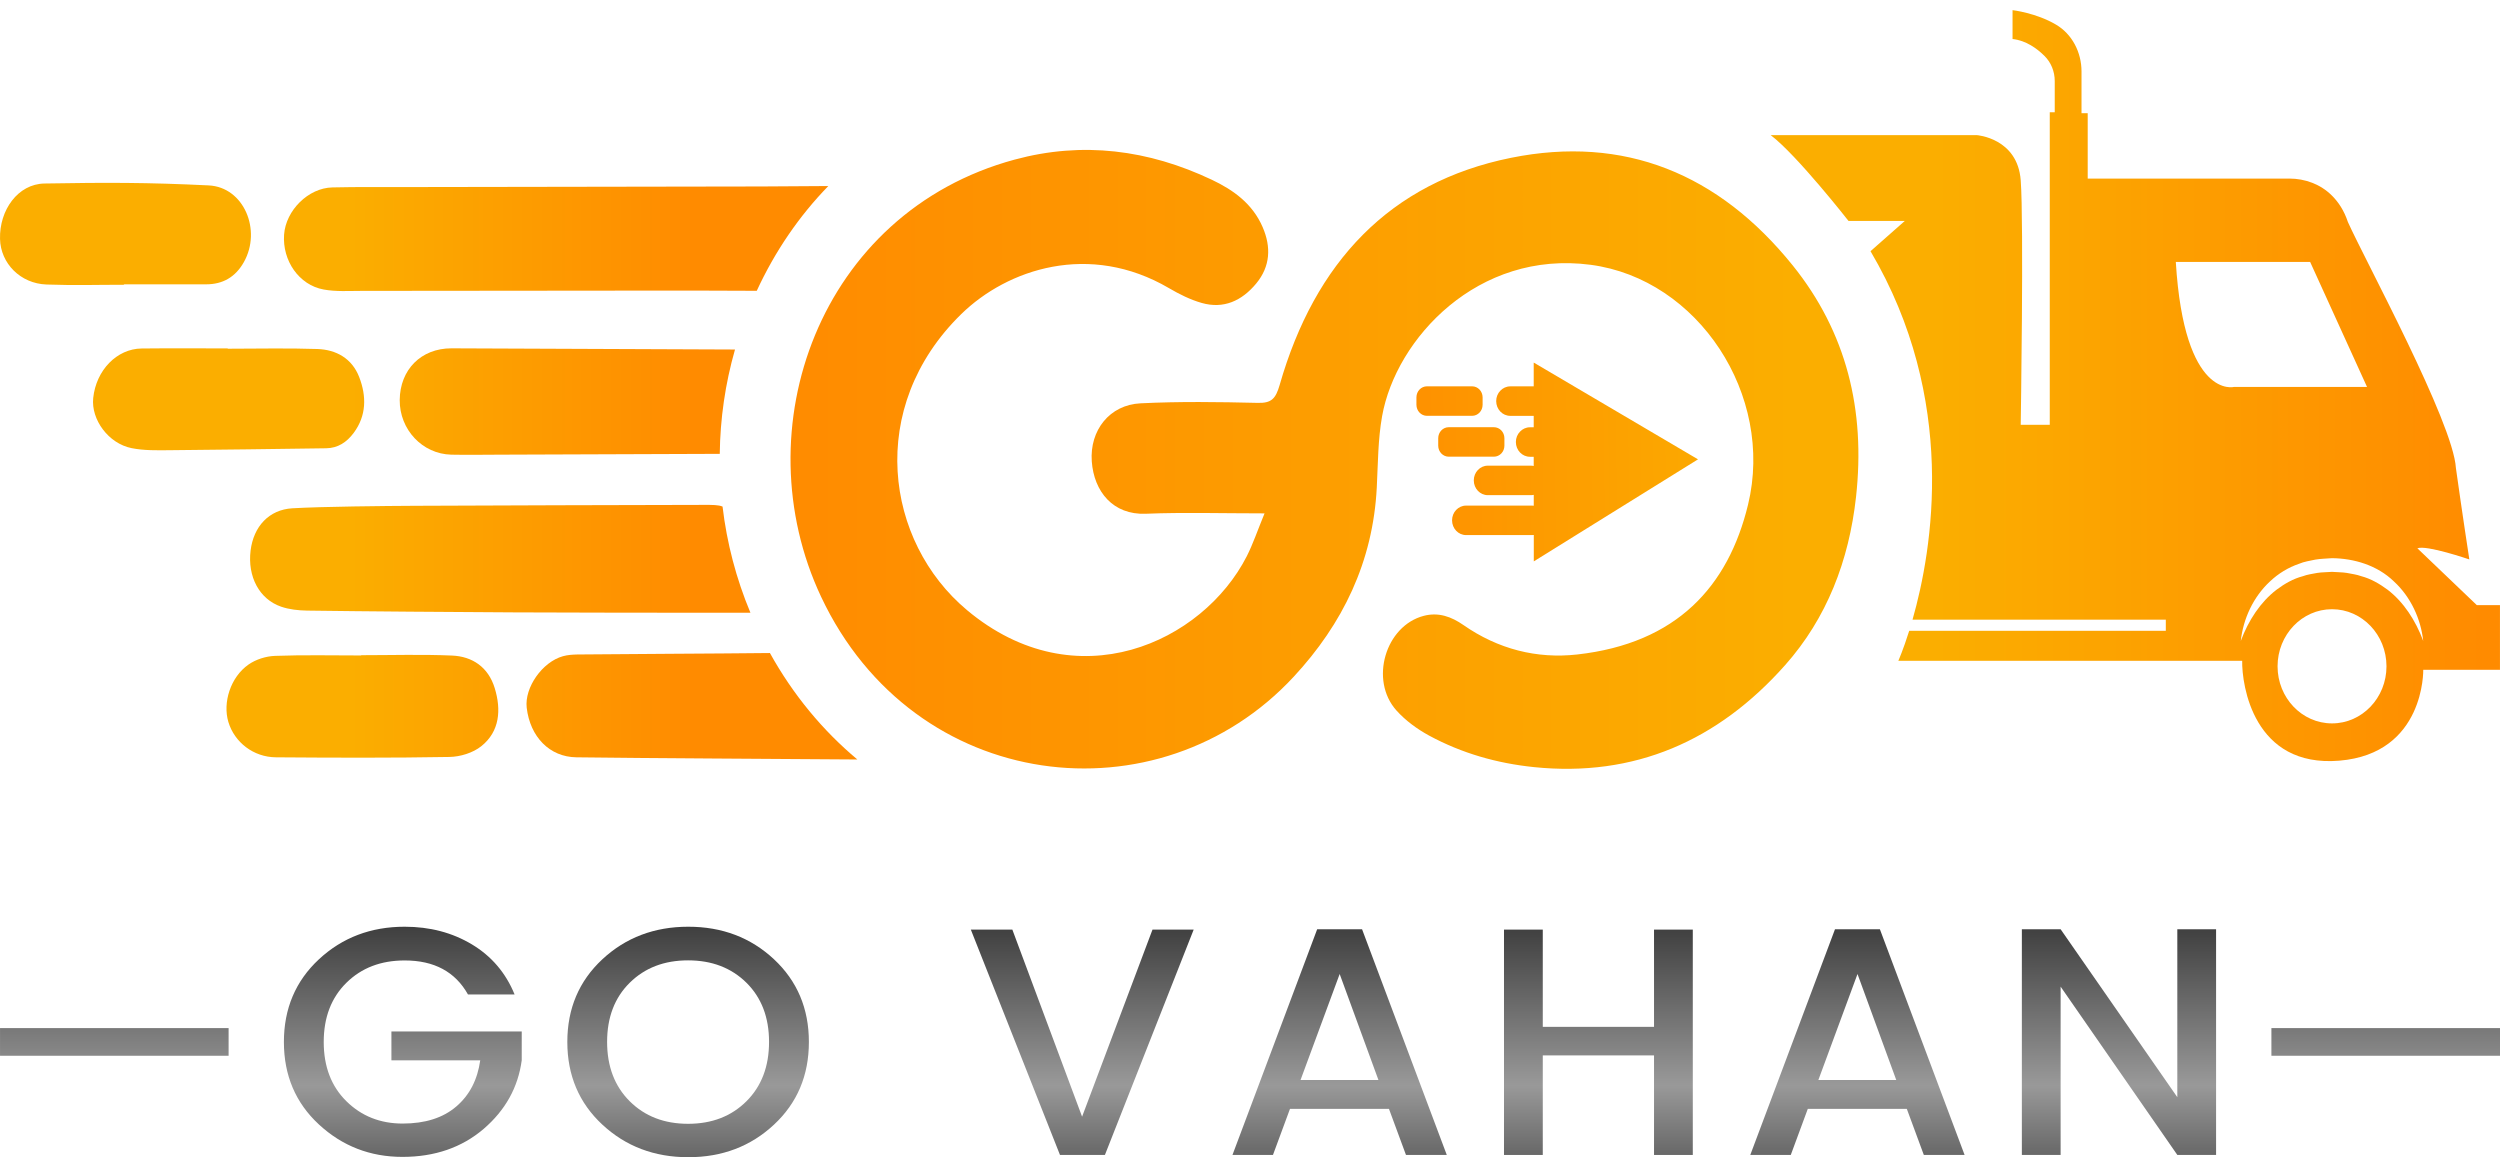<svg width="229" height="106" viewBox="0 0 229 106" fill="none" xmlns="http://www.w3.org/2000/svg">
<path d="M115.833 47.026C111.96 47.026 108.454 46.918 104.957 47.059C101.952 47.182 100.207 45.024 100.007 42.268C99.803 39.425 101.634 37.082 104.474 36.944C108.046 36.767 111.628 36.818 115.204 36.904C116.455 36.934 116.848 36.542 117.218 35.26C120.431 24.049 127.288 16.701 138.409 14.456C148.773 12.363 157.43 15.897 164.208 24.306C169.138 30.426 170.893 37.564 170.012 45.52C169.362 51.394 167.324 56.63 163.528 60.914C157.347 67.882 149.692 71.21 140.513 70.268C137.134 69.92 133.904 69.004 130.898 67.375C129.814 66.784 128.75 66.009 127.917 65.082C125.423 62.301 126.908 57.322 130.422 56.409C131.776 56.058 132.95 56.489 134.049 57.253C137.22 59.462 140.768 60.364 144.472 59.951C153.595 58.93 158.311 53.711 160.121 46.226C162.55 36.195 155.558 25.555 145.698 24.255C135.383 22.893 127.872 31.005 126.601 38.118C126.221 40.247 126.224 42.46 126.114 44.636C125.768 51.48 122.98 57.162 118.507 61.986C106.173 75.291 83.743 72.767 75.216 54.671C67.982 39.316 75.044 19.468 92.942 14.619C99.171 12.931 105.196 13.713 111.01 16.469C112.972 17.4 114.727 18.649 115.66 20.808C116.451 22.636 116.361 24.404 115.073 25.964C113.75 27.565 112.074 28.322 110.077 27.75C109.034 27.453 108.025 26.949 107.075 26.392C99.793 22.126 92.272 24.646 88.05 28.771C79.303 37.325 81.079 49.615 88.582 55.891C98.58 64.253 110.174 58.839 114.199 50.963C114.779 49.822 115.187 48.591 115.833 47.026Z" fill="url(#paint0_linear_1_3)"/>
<path d="M75.873 17.041C73.213 19.776 71.002 22.995 69.319 26.638C65.934 26.613 61.111 26.613 58.192 26.62C49.528 26.623 41.789 26.638 33.125 26.645C31.961 26.645 30.772 26.729 29.639 26.518C27.387 26.106 25.856 23.875 26.022 21.492C26.181 19.268 28.244 17.212 30.448 17.168C32.931 17.114 34.5 17.139 36.984 17.136C47.918 17.117 58.848 17.107 69.782 17.081C71.354 17.074 73.638 17.059 75.873 17.041Z" fill="url(#paint1_linear_1_3)"/>
<path d="M68.739 56.127H62.952C57.681 56.116 52.416 56.123 47.151 56.094C41.817 56.065 33.457 56.007 28.123 55.931C27.328 55.917 26.502 55.83 25.753 55.573C23.749 54.885 22.664 52.813 22.954 50.434C23.227 48.218 24.64 46.686 26.782 46.559C29.515 46.4 35.277 46.345 38.017 46.331C46.798 46.284 55.573 46.273 64.348 46.248C65.277 46.244 65.82 46.244 66.186 46.403C66.576 49.721 67.43 52.994 68.739 56.127Z" fill="url(#paint2_linear_1_3)"/>
<path d="M67.326 32.016C66.431 35.145 65.968 38.357 65.93 41.572C60.161 41.598 50.809 41.62 45.731 41.648C44.266 41.652 42.801 41.678 41.344 41.648C38.687 41.587 36.597 39.349 36.614 36.644C36.638 33.866 38.563 31.904 41.354 31.907C48.377 31.929 59.439 31.976 67.326 32.016Z" fill="url(#paint3_linear_1_3)"/>
<path d="M33.084 60.016C35.861 60.016 38.639 59.929 41.409 60.049C43.254 60.128 44.722 61.092 45.316 63.029C45.928 65.024 45.772 67.005 44.09 68.349C43.316 68.968 42.159 69.319 41.171 69.337C35.875 69.432 30.576 69.41 25.279 69.37C23.217 69.356 21.479 67.994 20.92 66.136C20.384 64.358 21.113 62.026 22.761 60.874C23.445 60.396 24.367 60.107 25.193 60.078C27.822 59.98 30.454 60.041 33.084 60.041C33.084 60.034 33.084 60.027 33.084 60.016Z" fill="url(#paint4_linear_1_3)"/>
<path d="M11.364 26.084C8.628 26.084 7.004 26.156 4.272 26.062C1.86 25.979 0.057 24.117 0.002 21.887C-0.064 19.243 1.639 16.853 4.071 16.81C9.689 16.712 13.509 16.708 19.12 16.983C22.343 17.143 23.987 21.087 22.336 24.012C21.559 25.392 20.398 26.041 18.895 26.044C16.156 26.051 14.107 26.044 11.368 26.044C11.364 26.059 11.364 26.073 11.364 26.084Z" fill="url(#paint5_linear_1_3)"/>
<path d="M78.536 69.569C70.801 69.508 59.453 69.457 52.799 69.37C50.346 69.341 48.56 67.501 48.246 64.829C48.035 62.978 49.673 60.632 51.573 60.107C51.987 59.991 52.437 59.962 52.872 59.951C56.81 59.904 65.609 59.875 70.525 59.817C72.636 63.627 75.362 66.918 78.536 69.569Z" fill="url(#paint6_linear_1_3)"/>
<path d="M20.858 31.943C23.597 31.943 26.337 31.875 29.073 31.969C30.776 32.027 32.241 32.816 32.907 34.551C33.578 36.292 33.578 38.071 32.396 39.657C31.76 40.511 30.945 41.047 29.881 41.062C25.1 41.127 20.319 41.2 15.541 41.239C14.38 41.25 13.192 41.276 12.062 41.051C9.934 40.631 8.331 38.429 8.538 36.456C8.804 33.913 10.701 31.947 12.974 31.922C15.603 31.893 18.232 31.914 20.861 31.914C20.858 31.925 20.858 31.936 20.858 31.943Z" fill="url(#paint7_linear_1_3)"/>
<path d="M228.997 55.428H226.875L221.431 50.224C222.263 49.894 226.191 51.245 226.191 51.245C226.191 51.245 225.545 47.041 224.962 42.88C224.713 38.697 216.67 23.9 215.067 20.337C214.715 19.272 214.186 18.494 213.606 17.918C212.563 16.871 211.139 16.357 209.699 16.357H191.234V10.371H190.667V6.547C190.667 4.783 189.8 3.117 188.328 2.255C186.515 1.18 184.349 0.93 184.349 0.93V3.574C185.596 3.708 186.601 4.454 187.278 5.127C187.879 5.721 188.214 6.554 188.214 7.423V10.284H187.758V38.914H185.098C185.098 38.914 185.389 20.395 185.098 16.516C184.808 12.638 181.067 12.377 181.067 12.377H162.194C164.605 14.206 169.324 20.239 169.324 20.239H174.479L171.339 23.009C179.346 36.575 177.025 50.322 175.187 56.76H198.388V57.782H174.883C174.334 59.534 173.888 60.527 173.888 60.527H205.384C205.343 62.75 206.424 70.33 214.28 69.678C222.136 69.026 221.97 61.356 221.97 61.356H228.997V55.428ZM199.304 23.994H211.609L216.819 35.441H204.652C204.652 35.441 200.078 36.662 199.304 23.994ZM213.613 66.263C210.86 66.263 208.625 63.923 208.625 61.034C208.625 58.147 210.86 55.804 213.613 55.804C216.366 55.804 218.602 58.147 218.602 61.034C218.602 63.927 216.363 66.263 213.613 66.263ZM218.698 54.015C217.959 53.469 217.164 53.009 216.287 52.777C215.865 52.621 215.413 52.571 214.971 52.48C214.522 52.408 214.066 52.422 213.613 52.382C213.16 52.422 212.704 52.408 212.255 52.48C211.813 52.567 211.361 52.621 210.939 52.781C210.062 53.009 209.267 53.469 208.531 54.019C207.063 55.142 205.958 56.822 205.256 58.712C205.474 56.692 206.396 54.678 207.934 53.255C208.69 52.538 209.609 51.977 210.59 51.644C211.07 51.437 211.585 51.372 212.086 51.26C212.59 51.173 213.102 51.173 213.61 51.129C215.624 51.147 217.762 51.781 219.282 53.259C220.826 54.678 221.749 56.692 221.966 58.709C221.265 56.822 220.166 55.138 218.698 54.015Z" fill="url(#paint8_linear_1_3)"/>
<path d="M134.844 38.089H130.708C130.176 38.089 129.745 37.636 129.745 37.078V36.398C129.745 35.84 130.176 35.387 130.708 35.387H134.844C135.376 35.387 135.807 35.84 135.807 36.398V37.078C135.807 37.636 135.376 38.089 134.844 38.089Z" fill="url(#paint9_linear_1_3)"/>
<path d="M136.84 41.833H132.705C132.173 41.833 131.741 41.38 131.741 40.823V40.142C131.741 39.584 132.173 39.132 132.705 39.132H136.84C137.372 39.132 137.804 39.584 137.804 40.142V40.823C137.804 41.38 137.372 41.833 136.84 41.833Z" fill="url(#paint10_linear_1_3)"/>
<path d="M140.495 51.422V49.004C140.44 49.007 140.381 49.014 140.326 49.014H134.294C133.583 49.014 133.009 48.41 133.009 47.664C133.009 47.291 133.151 46.95 133.382 46.711C133.614 46.465 133.935 46.313 134.291 46.313H140.323C140.378 46.313 140.437 46.316 140.492 46.324V45.328C140.409 45.346 140.326 45.357 140.236 45.357H136.284C135.573 45.357 134.999 44.752 134.999 44.006C134.999 43.633 135.141 43.293 135.372 43.054C135.604 42.807 135.925 42.655 136.281 42.655H140.233C140.319 42.655 140.402 42.666 140.488 42.684V41.84H140.143C139.431 41.84 138.854 41.236 138.854 40.49C138.854 40.117 138.996 39.776 139.234 39.537C139.466 39.291 139.787 39.139 140.143 39.139H140.488V38.092H138.34C137.628 38.092 137.051 37.488 137.051 36.742C137.051 36.369 137.193 36.028 137.431 35.789C137.663 35.543 137.984 35.391 138.34 35.391H140.488V33.211L155.537 42.076L140.495 51.422Z" fill="url(#paint11_linear_1_3)"/>
<path d="M36.866 105.971C33.906 105.971 31.356 104.982 29.214 103.002C27.072 101.021 26.005 98.5 26.005 95.444C26.005 92.384 27.076 89.86 29.214 87.871C31.353 85.883 33.971 84.888 37.07 84.888C39.378 84.888 41.426 85.427 43.226 86.506C45.023 87.585 46.329 89.114 47.137 91.094H42.867C41.703 89.016 39.772 87.977 37.07 87.977C34.887 87.977 33.108 88.661 31.726 90.026C30.344 91.391 29.653 93.198 29.653 95.447C29.653 97.696 30.344 99.503 31.726 100.869C33.108 102.234 34.828 102.918 36.884 102.918C38.939 102.918 40.577 102.4 41.793 101.357C43.009 100.318 43.741 98.906 43.99 97.124H35.854V94.481H47.79V97.124C47.458 99.601 46.294 101.694 44.301 103.407C42.304 105.113 39.827 105.971 36.866 105.971Z" fill="url(#paint12_linear_1_3)"/>
<path d="M63.046 106C59.94 106 57.314 105.004 55.176 103.016C53.034 101.028 51.967 98.5 51.967 95.444C51.967 92.384 53.038 89.86 55.176 87.871C57.314 85.883 59.94 84.888 63.046 84.888C66.151 84.888 68.77 85.883 70.898 87.871C73.026 89.86 74.094 92.387 74.094 95.444C74.094 98.504 73.03 101.028 70.898 103.016C68.77 105.004 66.151 106 63.046 106ZM63.028 102.94C65.208 102.94 66.991 102.252 68.373 100.876C69.755 99.5 70.445 97.689 70.445 95.44C70.445 93.195 69.755 91.388 68.373 90.019C66.991 88.654 65.208 87.969 63.028 87.969C60.845 87.969 59.066 88.654 57.684 90.019C56.302 91.384 55.611 93.191 55.611 95.44C55.611 97.689 56.302 99.5 57.684 100.876C59.066 102.252 60.849 102.94 63.028 102.94Z" fill="url(#paint13_linear_1_3)"/>
<path d="M97.095 105.794L88.928 85.152H92.731L99.119 102.288L105.569 85.152H109.341L101.209 105.794H97.095Z" fill="url(#paint14_linear_1_3)"/>
<path d="M128.788 105.794L127.23 101.575H118.161L116.603 105.794H112.893L120.652 85.123H124.766L132.526 105.794H128.788ZM119.128 98.931H126.266L122.714 89.219L119.128 98.931Z" fill="url(#paint15_linear_1_3)"/>
<path d="M151.509 85.152H155.06V105.794H151.509V96.675H141.318V105.794H137.766V85.152H141.318V94.06H151.509V85.152Z" fill="url(#paint16_linear_1_3)"/>
<path d="M176.223 105.794L174.665 101.575H165.593L164.035 105.794H160.325L168.084 85.123H172.199L179.958 105.794H176.223ZM166.561 98.931H173.698L170.147 89.219L166.561 98.931Z" fill="url(#paint17_linear_1_3)"/>
<path d="M199.442 85.119H202.993V105.79H199.442L188.753 90.377V105.79H185.202V85.119H188.753L199.442 100.503V85.119Z" fill="url(#paint18_linear_1_3)"/>
<path d="M229 94.173H208.061V96.708H229V94.173Z" fill="url(#paint19_linear_1_3)"/>
<path d="M20.94 94.173H0.002V96.708H20.94V94.173Z" fill="url(#paint20_linear_1_3)"/>
<defs>
<linearGradient id="paint0_linear_1_3" x1="71.893" y1="42.072" x2="164.632" y2="42.072" gradientUnits="userSpaceOnUse">
<stop stop-color="#FF8B00"/>
<stop offset="1" stop-color="#FBAE00"/>
</linearGradient>
<linearGradient id="paint1_linear_1_3" x1="63.648" y1="21.849" x2="32.038" y2="21.849" gradientUnits="userSpaceOnUse">
<stop stop-color="#FF8B00"/>
<stop offset="1" stop-color="#FBAE00"/>
</linearGradient>
<linearGradient id="paint2_linear_1_3" x1="63.648" y1="51.188" x2="32.038" y2="51.188" gradientUnits="userSpaceOnUse">
<stop stop-color="#FF8B00"/>
<stop offset="1" stop-color="#FBAE00"/>
</linearGradient>
<linearGradient id="paint3_linear_1_3" x1="63.648" y1="36.787" x2="32.038" y2="36.787" gradientUnits="userSpaceOnUse">
<stop stop-color="#FF8B00"/>
<stop offset="1" stop-color="#FBAE00"/>
</linearGradient>
<linearGradient id="paint4_linear_1_3" x1="63.648" y1="64.696" x2="32.038" y2="64.696" gradientUnits="userSpaceOnUse">
<stop stop-color="#FF8B00"/>
<stop offset="1" stop-color="#FBAE00"/>
</linearGradient>
<linearGradient id="paint5_linear_1_3" x1="63.648" y1="21.43" x2="32.038" y2="21.43" gradientUnits="userSpaceOnUse">
<stop stop-color="#FF8B00"/>
<stop offset="1" stop-color="#FBAE00"/>
</linearGradient>
<linearGradient id="paint6_linear_1_3" x1="63.648" y1="64.692" x2="32.038" y2="64.692" gradientUnits="userSpaceOnUse">
<stop stop-color="#FF8B00"/>
<stop offset="1" stop-color="#FBAE00"/>
</linearGradient>
<linearGradient id="paint7_linear_1_3" x1="63.648" y1="36.579" x2="32.038" y2="36.579" gradientUnits="userSpaceOnUse">
<stop stop-color="#FF8B00"/>
<stop offset="1" stop-color="#FBAE00"/>
</linearGradient>
<linearGradient id="paint8_linear_1_3" x1="227.528" y1="35.324" x2="177.285" y2="35.324" gradientUnits="userSpaceOnUse">
<stop stop-color="#FF8B00"/>
<stop offset="1" stop-color="#FBAE00"/>
</linearGradient>
<linearGradient id="paint9_linear_1_3" x1="122.632" y1="36.893" x2="162.102" y2="36.337" gradientUnits="userSpaceOnUse">
<stop stop-color="#FF8B00"/>
<stop offset="1" stop-color="#FBAE00"/>
</linearGradient>
<linearGradient id="paint10_linear_1_3" x1="122.682" y1="40.671" x2="162.153" y2="40.115" gradientUnits="userSpaceOnUse">
<stop stop-color="#FF8B00"/>
<stop offset="1" stop-color="#FBAE00"/>
</linearGradient>
<linearGradient id="paint11_linear_1_3" x1="122.728" y1="42.589" x2="162.137" y2="42.034" gradientUnits="userSpaceOnUse">
<stop stop-color="#FF8B00"/>
<stop offset="1" stop-color="#FBAE00"/>
</linearGradient>
<linearGradient id="paint12_linear_1_3" x1="36.897" y1="82.958" x2="36.897" y2="112.604" gradientUnits="userSpaceOnUse">
<stop stop-color="#333333"/>
<stop offset="0.556" stop-color="#999999"/>
<stop offset="1" stop-color="#333333"/>
</linearGradient>
<linearGradient id="paint13_linear_1_3" x1="63.029" y1="82.958" x2="63.029" y2="112.604" gradientUnits="userSpaceOnUse">
<stop stop-color="#333333"/>
<stop offset="0.556" stop-color="#999999"/>
<stop offset="1" stop-color="#333333"/>
</linearGradient>
<linearGradient id="paint14_linear_1_3" x1="99.134" y1="82.958" x2="99.134" y2="112.604" gradientUnits="userSpaceOnUse">
<stop stop-color="#333333"/>
<stop offset="0.556" stop-color="#999999"/>
<stop offset="1" stop-color="#333333"/>
</linearGradient>
<linearGradient id="paint15_linear_1_3" x1="122.712" y1="82.958" x2="122.712" y2="112.604" gradientUnits="userSpaceOnUse">
<stop stop-color="#333333"/>
<stop offset="0.556" stop-color="#999999"/>
<stop offset="1" stop-color="#333333"/>
</linearGradient>
<linearGradient id="paint16_linear_1_3" x1="146.412" y1="82.958" x2="146.412" y2="112.604" gradientUnits="userSpaceOnUse">
<stop stop-color="#333333"/>
<stop offset="0.556" stop-color="#999999"/>
<stop offset="1" stop-color="#333333"/>
</linearGradient>
<linearGradient id="paint17_linear_1_3" x1="170.145" y1="82.958" x2="170.145" y2="112.604" gradientUnits="userSpaceOnUse">
<stop stop-color="#333333"/>
<stop offset="0.556" stop-color="#999999"/>
<stop offset="1" stop-color="#333333"/>
</linearGradient>
<linearGradient id="paint18_linear_1_3" x1="194.096" y1="82.958" x2="194.096" y2="112.604" gradientUnits="userSpaceOnUse">
<stop stop-color="#333333"/>
<stop offset="0.556" stop-color="#999999"/>
<stop offset="1" stop-color="#333333"/>
</linearGradient>
<linearGradient id="paint19_linear_1_3" x1="218.529" y1="82.958" x2="218.529" y2="112.604" gradientUnits="userSpaceOnUse">
<stop stop-color="#333333"/>
<stop offset="0.556" stop-color="#999999"/>
<stop offset="1" stop-color="#333333"/>
</linearGradient>
<linearGradient id="paint20_linear_1_3" x1="10.47" y1="82.958" x2="10.47" y2="112.604" gradientUnits="userSpaceOnUse">
<stop stop-color="#333333"/>
<stop offset="0.556" stop-color="#999999"/>
<stop offset="1" stop-color="#333333"/>
</linearGradient>
</defs>
</svg>
